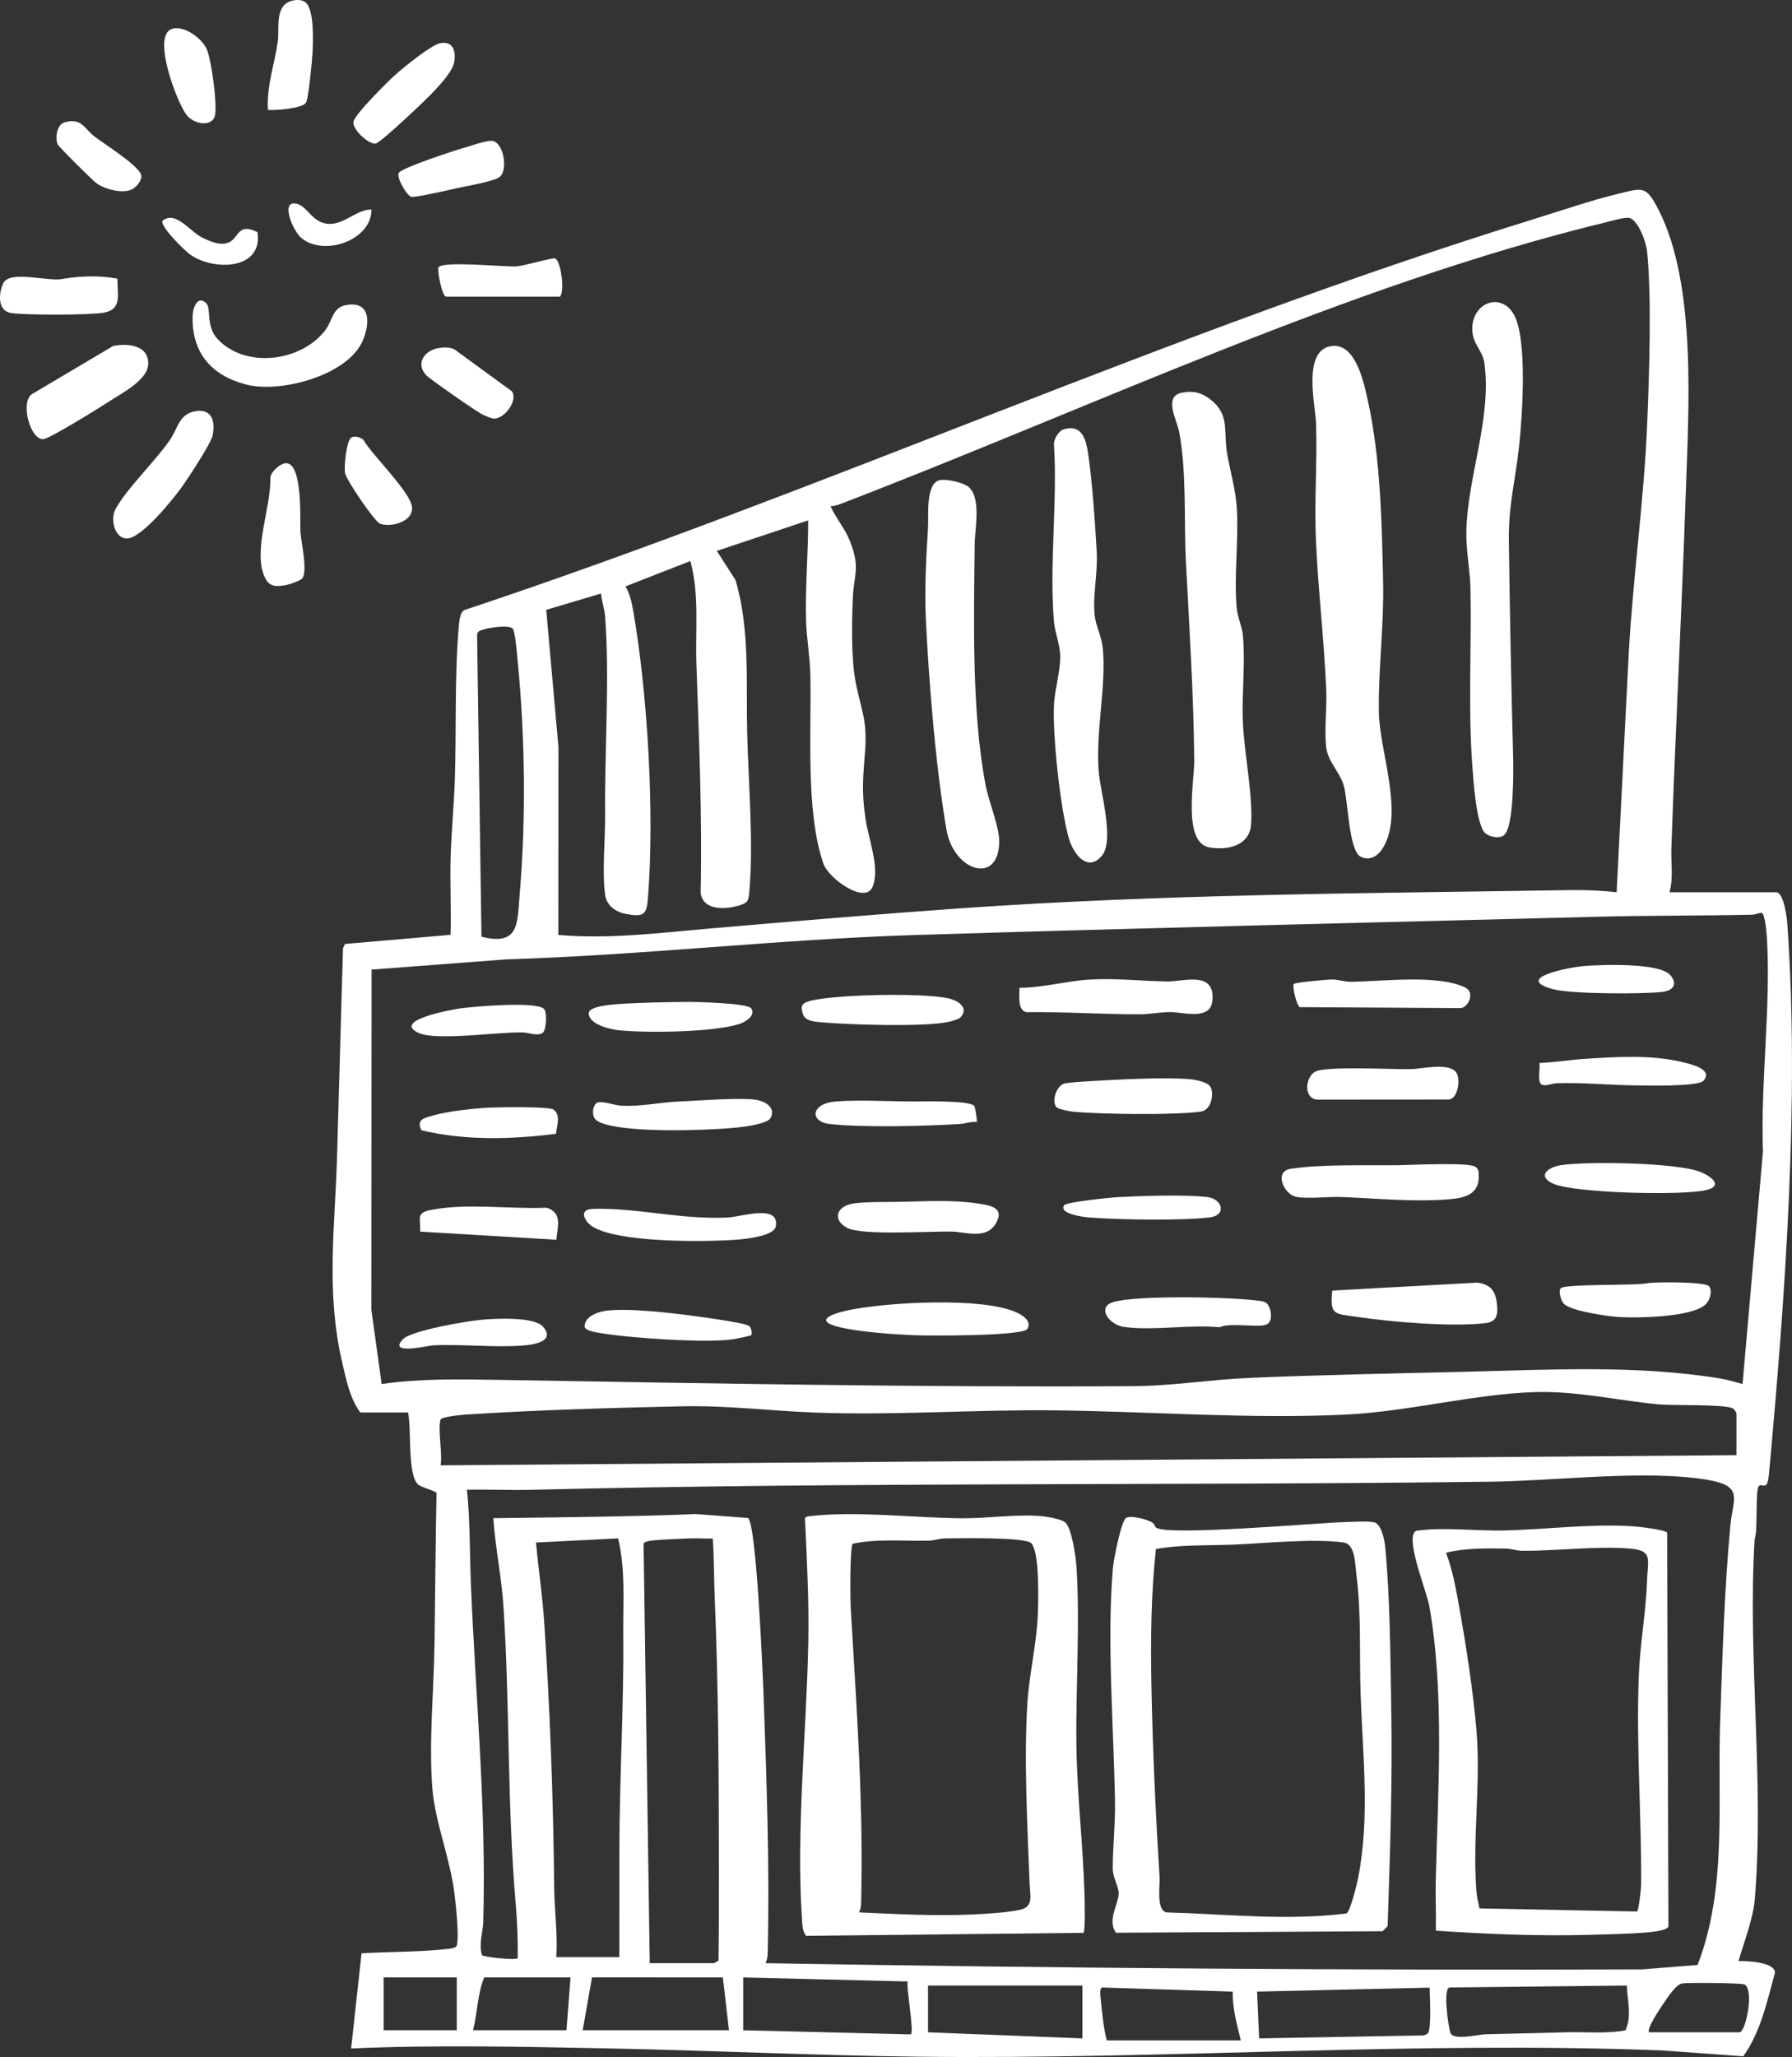 <?xml version="1.0" encoding="UTF-8"?>
<svg id="_레이어_1" data-name="레이어 1" xmlns="http://www.w3.org/2000/svg" viewBox="0 0 1417.32 1626.57">
  <rect x="0" y="0" width="1417.32" height="1626.57" fill="#333333" stroke="none"/>
  <defs>
    <style>
      .cls-1 {
        fill: #FFFFFF
      }
    </style>
  </defs>
  <path class="cls-1" d="M284.97,1116.89c-8.18-11.07-11.08-25.63-14.17-38.86-13.16-56.34-5.97-106.01-4.24-162.73,1.67-55.13,3.03-110.32,4.75-165.57l1.5-3.32,83.56-7.21c.61-20.03-.49-40.19.02-60.24.53-20.59,2.68-41.94,3.35-62.53,1.27-39.07-.26-82.11,3.09-120.64.36-4.09.83-11.2,4.32-13.35,285.05-94.75,558.8-220.4,845.97-309.19,21.67-6.7,44.87-14.71,66.75-20.01,19.13-4.63,21.87-6.84,31.74,12.33,30.53,59.28,23.89,158.85,21.69,224.28-3.16,93.58-8.19,187.39-11.38,281.06-.39,11.41,1.68,23.83-1.54,34.61h84.34c6.13,0,8.57,20.06,8.9,24.84,9.85,139.86-1.75,295.62-14.54,435.51-1.25,13.65-4.95,6.81-7.83,9.02-3.24,2.49-.67,35.59-3.49,42.33-5.67,92,7.82,193.67.13,284.54-1.29,15.32-8.51,34.07-12.91,48.93,6.8-.21,28.14.68,28.94,8.9-6.22,22.7-11.34,47.22-25.18,66.37l-63.94-4.62c-196.26-7.53-391.5,7.25-588.13,4.95-81.62-.95-163.97-4.98-245.67-6.56-67.68-1.31-135.67-2.92-203.29.05l8.26-75.28c22.71-1.29,47.02-.94,69.53-3.6,1.57-.19,5.42-.82,5.81-2.51,1.89-8.11-.72-31.85-1.88-41.31-3.4-27.7-15.52-56.67-17.53-83.7-2.74-36.95,1.19-75.67,1.74-112.47.59-40.12.84-80.21,1.61-120.32-.39-1.64-11.5-4.2-14.49-6.72-8.72-7.35-5.12-44.85-8.07-57h-37.75ZM1278.62,705.56l9.65-190.4c3.42-59.87,12.03-120.03,14.51-179.91,1.6-38.62,3.68-99.3-.08-136.63-.69-6.84-6.87-24.42-14-26.3-3.24-.85-14.36,2.44-18.46,3.43-203.54,49.26-409.83,147.76-606.06,222.96-2.34.89-4.78,1.52-7.29,1.55,4.25,9.62,11.33,17.4,15.23,27.33,8.58,21.84,3.24,25.62,2.38,45.7-.84,19.63-1.36,47.93,2.38,66.83,4.24,21.42,9.2,29.13,7.33,53.75-1.62,21.29-2.92,31.72.42,54.18,2.21,14.82,11.48,38.56,5.58,53.05-5.87,14.42-34.9-6.49-38.93-18.08-14.39-41.4-9.34-106.16-10.39-150.29-.31-13.06-2.97-28.56-3.35-41.64-.77-26.62,1.7-53.04,1.67-79.6l-72.28,24.11,14.75,22.99c11.55,38.33,8.3,81.01,9.27,120.88.97,39.56,5.1,86.08,1.74,125.33-.6,7.05-.92,9.05-8.07,11.17-10.43,3.1-28.22,4.52-30.46-9.73,1.29-60.65-1.26-121.13-3.37-181.41-.95-27.16,2.49-54.63-4.77-81.21l-51.34,20.07c3.17,5.08,4.92,12.28,5.94,18.12,11.66,66.47,17.26,162.34,11.74,229.4-1.04,12.55-3.94,13.78-16.56,11.6-8.28-1.43-15.8-6.18-17.14-14.98-2.63-17.24.15-45.52-.04-64.24-.49-49.87,3.67-106.96,0-155.85-.47-6.27-2.67-12.2-3.28-18.42l-43.32,12.91,9.66,108.34-.08,148.7c39.89,3.5,79.72-1.59,119.49-5.03,65.16-5.63,130.87-11.24,196.21-15.85,162.59-11.46,321.08-11.98,483.48-14.55,12.7-.2,25.26.24,37.84,1.69M380.79,740.67c30.54,7.83,28.3-11.46,30.28-34.33,5.08-58.75,4.15-124.39-1.6-183.15-.61-6.27-1.63-20.36-3.51-25.4-1.65-4.42-19.38-1.37-23.53-.06-2.61.82-4.94,1.33-5.09,4.54l3.46,238.41ZM1378.21,1094.39l16.14-183.91c-1.96-54.47,6.19-113.26,3.22-167.25-.22-4.05-1.46-20.77-4.22-21.43-1.1-.26-5.31,1.45-7.83,1.5-40.7.86-81.57.55-122.1,1.59-179.89,4.64-360.09,8.88-539.8,14.46-107.93,3.36-214.96,15.96-322.97,19.23l-106.76,8.1-.15,269.13,8.11,58.59c30.37-4.45,61.66-3.81,92.44-3.3,167.35,2.79,335.17,6.01,502.84,4.96,29.83-.19,60.14-5.17,89.91-6.47,56.95-2.49,114.82-3.52,171.82-4.9,66.93-1.62,135.66-5.53,202.02,5.36,5.95.98,11.56,2.81,17.33,4.34M348.43,1122.52c-2.37,7.64,1.75,27.05,0,36.15l1024.97-8.03v-32.94c0-.83-1.75-3.41-2.83-4.01-6.25-3.51-48.16-2.19-59.01-3.23-32.44-3.14-65-10.78-98.09-9.69-47.8,1.58-100.21,15.48-149.27,17.8-75.82,3.59-152.57-2.38-228.12-3.35-63.49-.82-128.36,4.13-191.32,1.75-35.93-1.36-69.33-5.78-106.04-4.96-55.17,1.22-115.04,2.92-170.2,6.52-3.87.25-19.4,1.75-20.1,4M1342.65,1553.73c23.52-60.83,15.63-127.93,17.83-191.86,1.74-50.6,3.35-105.58,8.12-155.77,2.04-21.44,10.98-31.13-18.63-36.05-48.51-8.06-119.39.9-170.1,1.55-253.29,3.2-507.01.2-759.89,6.43-16.86.42-33.83-.44-50.68-.07,2.61,24.84,2.13,49.89,3.15,74.79,3.68,89.3,12.27,176.69,9.77,266.73-.23,8.31-3.77,17.84-.97,26.55.99,1.42,27.92,4.4,28.25,2.19.14-14.4-.4-28.93-1.65-43.25-6.81-78.38-4.52-156.31-9.65-234.59-1.53-23.42-6.43-46.53-8.03-69.92,53.29-.75,106.72-1.05,159.93-3.27l41.53,3.11c6.64,4.75,11.63,122.59,12.24,139.14,2.47,67.29,4.97,138.34,3.29,205.78-.07,2.73-.52,4.72-1.7,7.12,230.84,4.01,461.95,5.68,693.29,4.9l43.89-3.5ZM440,1547.52h49.8l.06-84.43c.04-56.65,3.62-113.58,3.08-170.19-.24-25.51,1.96-51.55-4.08-76.48l-64.94,3.3c1.87,20.59,5.03,41.23,6.42,61.88,4.7,69.87,7.24,140.73,7.97,210.4.2,18.51,2.84,36.95,1.68,55.51M513.9,1552.34h50.61c.59,0,2.6-1.64,3.76-1.88.38-25.28.35-50.76.32-76.12-.09-70.58-.32-141.39-3.35-211.97-.66-15.29-.39-30.57-1.53-45.87-6.14.3-12.42-.37-18.56-.07-9.11.45-21.74.79-30.32,1.85-1.58.19-5.42.81-5.81,2.51l4.88,331.54ZM361.28,1563.59h-57.84v41.78h57.84v-41.78ZM451.25,1563.59h-68.28c-5.31,12.5-5.33,28.19-8.84,41.78h73.9l3.21-41.78ZM460.89,1605.37h115.67l-4.84-41.76-103.5-.08-7.34,41.84ZM587.81,1563.59v41.78l132.41,3.25c3.29-.48-3.68-36.93-2.28-41.82l-130.14-3.2ZM1304.32,1606.97h71.49c4.87,0,11.8-33.19,4.04-37.78-2.11-1.25-43.94-1.52-49.12-.88-5.31.65-12.19,11.72-15.52,16.61-2.09,3.07-13.32,19.71-10.89,22.05M856.1,1570.02h-122.1v36.96l122.1,4.82v-41.78ZM1286.66,1570.01l-140.32,1.55c-5.15,1.18-.87,31.33.85,35.92,2.33,6.21,21.87,1.21,27.74,1.04,20.92-.58,41.99-.86,62.74-1.52,15.98-.51,32.17,1.34,47.91-1.57,5.27-11.32,1.52-23.65,1.08-35.41M875.38,1613.4h106.03c-3.09-12.59-6.78-25.5-6.42-38.57l-102.03-3.23c-3.9-1.05-2.61,6.42-2.38,8.84,1.04,10.98,2.06,22.24,4.8,32.96M1126.08,1609.46c1.04-.47,2.38-.85,3.17-1.65,3.13-3.17,1.53-29.34,1.5-36.13l-136.5,3.14,1.61,36.97"/>
  <path class="cls-1" d="M163.29,239.96c3.72,3.82-.39,18.01,8.43,27.72,21.97,24.18,66.98,18.6,85.98-7.18,4.79-6.5,5.53-16.89,14.75-18.98,20.88-4.73,20.68,14.23,14.12,28.57-12.35,26.99-64.94,40.97-91.82,34-27.44-7.12-43.11-24.99-42.42-54.12.16-6.66,4.01-17.13,10.95-10.01"/>
  <path class="cls-1" d="M89.31,273.66c11.82-2.64,28.99-.61,27.87,14.91-.88,12.17-21.02,22.44-30.76,28.81-7.26,4.75-47.11,29.56-52.22,29.88-9.95.63-18.13-27.82-9.44-35.32l64.55-38.28Z"/>
  <path class="cls-1" d="M155.27,325.05c12.85-1.81,15.03,8.91,12.86,19.41-1.28,6.19-19.25,33.55-24.02,40.23-7.22,10.1-30.94,39.41-42.7,41-10.04,1.35-14.76-14.37-10.05-23.08,8.88-16.42,31.31-37.65,43.11-54.88,6.64-9.68,7.07-20.74,20.81-22.68"/>
  <path class="cls-1" d="M348.03,34.21c10.15-2,12.66,5.96,11.27,14.57-1.23,7.56-10.33,17.02-15.64,22.92-5.24,5.83-42.19,40.86-46.48,41.82-5.11,1.14-18.82-11.14-17.59-17.38,1.17-5.92,27.4-32,33.48-37.36,6.36-5.62,27.82-23.17,34.96-24.58"/>
  <path class="cls-1" d="M238.77,457.7c-1.19,1.25-9.86,4.47-12.01,4.84-8.26,1.42-13.54,1.94-17.31-6.03-9.84-20.77,5.32-56.17,4.37-79.21.61-2.62,2.47-5.04,4.42-6.83,22.38-20.54,18.83,40.79,19.36,49.86.45,7.8,6.15,32.16,1.18,37.37"/>
  <path class="cls-1" d="M443,234.54h-90.33c-3.34-1.14-6.63-19.77-5.96-22.83,1.27-5.82,53.51-.41,61.94-1.08,5.93-.48,28.16-6.98,30.32-6.28,4.5,1.47,7.91,25.32,4.03,30.19"/>
  <path class="cls-1" d="M92.91,220.37c-.39,11.64,4.25,24.15-10.74,26.86-11.02,1.99-62.16,2.04-73.42.27-10.96-1.72-9.89-15.73-6.13-23.59,5.15-10.77,37.24-.5,47.87-3.54,14.05-2.24,28.46-2.65,42.41,0"/>
  <path class="cls-1" d="M242,2.18c6.5,6.19,5.64,29.98,5.21,38.93-.3,6.24-3.09,36.14-5.1,39.89-2.62,4.87-24.17,6.33-30.23,5.93-1.1-18.38,5.18-36.05,7.84-54.03,1.29-8.69-1.69-22.77,5.78-29.57,3.87-3.52,12.69-4.78,16.51-1.15"/>
  <path class="cls-1" d="M388.28,111.34c10.16-.32,14.17,24.31,6.31,28.98-5.94,3.53-25.39,6.77-33.28,8.49-5.86,1.28-32.62,7.5-36.01,6.85-3.2-.61-11.96-15.06-9.9-18.92,2.14-4.01,43.77-17.64,51.08-19.71,5.75-1.63,16.52-5.52,21.8-5.68"/>
  <path class="cls-1" d="M135.82,22.91c9.68-3.39,24.51,7.76,27.93,16.54,3.61,9.27,8.06,42.09,6.35,51.5-1.72,9.45-16.21,7.89-22.49,0-7.45-9.36-27.75-62.44-11.8-68.03"/>
  <path class="cls-1" d="M346.4,275.31c4.28-.78,8.79-.98,12.87.84l45.52,33.22c5.19,6.89-5.39,21.46-13.75,21.62-2.6.05-6.91-2.09-9.47-3.25-4.27-1.94-41.51-27.89-44.46-31.04-8.7-9.27-1.33-19.46,9.29-21.39"/>
  <path class="cls-1" d="M277.98,345.89c2.23-1.38,7.69-.19,9.53,2.02,6.81,12.04,37.51,41.34,38.37,53.35.84,11.78-17.91,16.18-25.64,12.63-4.2-1.93-26.63-34.57-27.4-40.07-.71-5.07,1.04-25.4,5.13-27.93"/>
  <path class="cls-1" d="M50.73,96.89c13.72-4.14,15.7,4.52,23.83,10.9,7.52,5.9,34.96,22.87,37.08,30.52,1.15,4.14-4.09,10.15-7.8,11.67-7.77,3.18-21.03-.35-27.7-5.21-3.08-2.25-29.6-28.58-30.49-30.54-2.26-4.95-.71-15.58,5.09-17.33"/>
  <path class="cls-1" d="M203.61,183.57c4.7,30.27-35.36,30.84-53.59,17.44-4.27-3.14-23.04-21.52-21.61-26.34,10.38-8.66,21.62,8.28,31.53,13.21,6.3,3.13,15.53,7.1,22.04,3.31,6.92-4.03,6.71-15.16,21.63-7.62"/>
  <path class="cls-1" d="M293.8,165.67c.19,24.45-37.73,37.39-55.45,22.51-6.91-5.8-17.03-30.41-3.57-27.02,8.98,2.26,12.36,15.82,26.07,15.89,11.98.06,21.24-11.4,32.94-11.38"/>
  <path class="cls-1" d="M1106.39,921.34c9.92-.15,55.27-2.44,60.46,1.25,2.92,2.07,2.52,3.83,2.68,7.09.68,13.95-10.23,17.43-21.86,18.48-28.21,2.54-58.56-.54-86.66-1.65-10.86-.43-25.19,1.56-35.32-.03-10.18-1.59-18.54-20.21-4.82-22.3,24.85-3.79,59.63-2.45,85.52-2.84"/>
  <path class="cls-1" d="M806.29,781.06c18.28,0,37.41-5.4,55.37-6.49,20.4-1.23,41.17,1.17,61.29,1.51,13.26.23,38.28-8.88,35.95,15.28-1.52,15.85-23.53,8.95-32.84,8.91-8.54-.03-16.45,1.72-24.09,1.75-30.1.1-59.96-2.04-90.05-1.68-7.51-1.39-5.44-13.46-5.63-19.29"/>
  <path class="cls-1" d="M1053.69,1020.48l114.74-6.28c9.56,1.31,14.05,5.67,15.31,15.3,1.16,8.87.9,15.61-8.72,16.72-27.51,3.18-74.63-.93-102.64-5.05-16.69-2.46-20.76-1.08-18.69-20.69"/>
  <path class="cls-1" d="M812.52,1050.83c-3.66,5.7-77.84,5.46-88.95,4.99-16.52-.7-38.06-2.2-54.2-5.24-28.71-5.42-13.32-11.78,4.82-15.2,30.14-5.67,101.42-9.7,128.87,1.99,4.8,2.05,13.57,7.04,9.46,13.45"/>
  <path class="cls-1" d="M956.82,858.66c3.94,4.62,1.51,19.1-6.83,20.27-21.03,2.96-79.11,2.19-101.1.13-2.78-.26-10.56-1.79-12.59-3.07-5.26-3.31-1.26-18.04,6.18-19.37,4.34-.78,14.25-1.43,19.18-1.71,21.44-1.21,58.39-3.34,78.84-1.6,4.44.38,13.44,1.96,16.33,5.34"/>
  <path class="cls-1" d="M1023.31,777.98c.97-1.13,25.91-3.42,29.57-3.45,5.76-.04,10.62,1.87,16.01,1.8,24.54-.36,68.98-5.96,90.16,4.63,7.47,3.74,2.65,15-3.36,16.15l-127.71-.74c-2.55-1.53-6.15-16.64-4.66-18.38"/>
  <path class="cls-1" d="M1151.28,847.36c4.16,4.44,2.44,20.93-5.24,22.05l-102.81.07c-12.51.64-11.35-17.79-2.84-22.18,8.66-4.46,61.11-1.64,75.23-1.89,8.65-.15,28.87-5.3,35.66,1.95"/>
  <path class="cls-1" d="M714.39,950.26c18.89-.5,40.13-1.49,58.78,1.33,10.14,1.53,21.74,3.25,14.5,15.74-7.6,13.11-23.86,6.7-35.13,6.5-16.96-.3-70.82,3.16-82.31-2.83-12.58-6.57-8.5-17.62,5.27-19.46,10.46-1.4,27.47-.97,38.89-1.27"/>
  <path class="cls-1" d="M470.96,885.11c-2.88-3-2.39-9.62.37-12.51,2.93-3.07,14.39,1.31,19.31,1.64,15.56,1.06,31.07-2.65,46.5-3.25,15.57-.62,45.62-3.15,59.5-1.54,7.51.87,17.34,5.66,12.89,14.49-1.63,3.23-11.12,5.27-14.9,5.99-13.62,2.61-36.6,3.34-50.94,3.69-13.56.33-64.1.53-72.74-8.51"/>
  <path class="cls-1" d="M465.14,956.44c3.35-1.11,17.66-.49,22.24-.22,30.23,1.78,57,8.01,88.44,6.48,10.16-.49,41.1-10.99,37.74,7.13-1.42,7.64-24.49,9.98-31.4,10.46-25.06,1.74-94.44,2.59-114.35-10.93-4.64-3.15-9.13-10.8-2.68-12.93"/>
  <path class="cls-1" d="M1001.88,1030.55c3.37,3.18,5.27,13.59.42,16.47-5.7,3.39-29.31-1.61-37.7,2.46-23.69-2.27-52.39,2.89-75.43-.21-12.15-1.63-21.94-15.68-8.71-19.68,18.77-5.68,94.83-4.08,116.13-.92,1.78.26,3.98.65,5.3,1.89"/>
  <path class="cls-1" d="M1303.99,1014.53c6.73-.87,45.15-1.14,47.82,2.63,2.66,3.76.64,10.6-2.42,13.86-9.91,10.54-53.91,11.29-68.44,10.42-8.97-.54-38.24-4.57-44.06-10.56-2.22-2.29-4.44-9.55-2.59-12.1,2.82-3.89,60.82-1.94,69.68-4.25"/>
  <path class="cls-1" d="M1234.86,921.28c21.37-3.09,90.09-2.03,109.6,5.24,8.2,3.06,19.29,11.13,4.95,14.52-18.94,4.49-103.48,2.42-120.58-4.93-13.45-5.77-5.14-13.22,6.04-14.84"/>
  <path class="cls-1" d="M759.32,804.79c-1.11,1.11-6.88,2.74-8.86,3.18-18.95,4.28-79.64,2.31-100.77.38-5.23-.48-12.71-.84-14.58-6.31-2.36-6.91-.73-8.86,5.64-10.6,19.01-5.2,92.71-6.75,110.99-1.6,7.24,2.04,14.71,7.8,7.59,14.95"/>
  <path class="cls-1" d="M1347.3,854.58c-4.17,4.74-44.98,3.79-53.48,3.69-20.71-.26-41.64-2.37-62.65-1.75-4.16.12-11.69,4.09-13.35-.97-1.3-3.98.37-10.59-.25-15.03,12-.46,24.13-2.48,36.09-3.27,24.5-1.64,52.62-3.31,76.39,2.46,5.93,1.44,25.57,5.41,17.25,14.88"/>
  <path class="cls-1" d="M594.09,797.29c3.98,5.61-4.57,10.83-9.06,12.31-20.34,6.72-73.92,7.32-95.83,5.01-6.84-.72-23.74-4.63-23.51-13.54.14-5.55,18.93-6.82,23.33-7.13,16.36-1.15,38.12-1.58,54.54-1.69,7.42-.05,47.59.91,50.53,5.04"/>
  <path class="cls-1" d="M439.99,980.3l-107.63-6.41c.28-11.6-3.55-14.86,9.23-17.3,28.17-5.4,61.97-.35,90.85-1.64,12.74,4.29,8.45,15.05,7.56,25.35"/>
  <path class="cls-1" d="M439.78,896.53c-35.21,4.43-71.83,5.5-106.47-2.8-4.31-8.76,2.46-9.68,9.27-11.68,12.18-3.57,32.28-5.59,45.15-6.25,7.51-.39,46.51-.92,49.98,1.55,6.22,4.43,2.48,12.98,2.07,19.17"/>
  <path class="cls-1" d="M594.17,1055.76c-.45.54-11.66,2.78-13.75,3.13-20.74,3.42-83.97-.98-105.7-4.83-3.19-.56-12.53-1.74-12.35-5.45.34-7.01,8.21-10.31,14.17-11.67,19.18-4.37,80.13,4.24,101.99,8.1,3.09.54,12.33,2.04,14.12,3.55,1.73,1.46,2.39,6.14,1.53,7.17"/>
  <path class="cls-1" d="M770.63,874.6c.63.85,2.4,12.07,1.94,12.51-4.66-.45-9.02,1.39-13.6,1.68-26.51,1.65-77.46,2.9-102.92-.03-15.59-1.8-15.07-16.1,4.8-17.77,17.9-1.51,42.34-.06,61.04-.01,7.73.02,45.3-1.08,48.75,3.62"/>
  <path class="cls-1" d="M429.96,797.53c3,2.61,1.93,14.31.38,17.68-2.4,5.22-12.63,1.24-16.78,1.14-19.57-.47-68.2,6.83-82.36.45-21.96-9.91,26.67-18.6,32.72-19.43,10.77-1.48,59.33-5.68,66.04.16"/>
  <path class="cls-1" d="M1252.59,763.88c13.43-1.11,60.43-2.94,68.72,7.43,5.85,7.31,1.58,12.08-6.52,13.01-15.92,1.84-72.05,1.72-86.3-2.11-32.74-8.81,13.35-17.44,24.1-18.33"/>
  <path class="cls-1" d="M381.85,1043.46c10.6-.85,40.93-2.53,47.85,5.8,9.6,11.56-7.6,14-16.15,14.67-22.73,1.77-47.77-1.25-70.81-.12-4.72.23-36.24,8-24.09-4.81,6.75-7.11,51.9-14.62,63.19-15.53"/>
  <path class="cls-1" d="M841.65,953.03c1.74-2.6,37.01-6.15,42.58-6.44,19.04-.99,52.51-2.16,70.7-.04,11.87,1.38,15.69,14.49,1.61,16.13-22.39,2.61-71.74,1.83-94.87.03-4.01-.31-24.66-2.74-20.02-9.67"/>
  <path class="cls-1" d="M1053.33,273.6c19.39-2.49,25.8,30.75,28.79,44.41,9.76,44.67,10.87,96.58,11.81,142.44.72,34.58-3.95,69.73-3.36,102.95.53,30.32,19.76,78.78,3.63,106.34-3.84,6.56-10.16,11.52-18.02,7.7-9.57-4.65-9.95-45.74-13.62-57.07-3.36-10.39-12.48-18.55-13.69-29.7-1.5-13.91.67-30.66.07-45.06-1.66-39.67-6.45-79.26-8.17-118.77-1.32-30.45,1.11-61.24.13-91.72-.48-14.94-11.23-58.48,12.42-61.52"/>
  <path class="cls-1" d="M934.36,310.62c8.94-2,16.01-.19,22.99,5.24,15.35,11.94,10.34,25.07,13.02,41.61,2.49,15.42,6.98,29.04,7.9,45.12,1.45,25.36-2.49,53.97-.05,78.79.69,6.98,4.11,13.93,4.79,20.91,2.07,21.06-.86,45.86-.05,67.54.93,24.82,8.1,58.74,6.56,81.94-1.12,16.85-18.3,20.8-32.91,18.32-21.48-3.64-11.93-52.49-12.07-68.28-.45-52.93-3.84-104.44-6.56-157.32-1.75-34,.75-68.84-5.23-102.43-1.75-9.8-12.73-28.25,1.62-31.46"/>
  <path class="cls-1" d="M1189.85,660.13c-3.55,3.37-11.41,1.75-14.91-1.12-7.31-6-9.57-41.72-10.37-52.29-3.59-47.37-.59-93.91-1.56-141.45-.29-14.49-3.56-30.08-3.26-44.92.9-43.73,20.29-89.6,14.29-133.23-1.51-10.97-10.52-15.43-9.54-29.03,1.39-19.26,22.48-26.62,32.5-10,11.38,18.86,6.98,81.47,4.47,104.76-2.98,27.74-8.47,45.99-8.08,75.6.73,56.21,1.86,112.34,3.34,168.58.31,11.65.78,55.81-6.9,63.1"/>
  <path class="cls-1" d="M743.2,379.71c5.41-1.21,18.74,1.81,22.88,5.34,10.22,8.73,4.93,33.62,4.81,44.87-.63,59.86-2.49,132.46,8.61,190.77,2.47,13,10.68,32.74,10.78,43.96.33,35.73-35.9,24.58-41.64-8.28-8.34-47.72-13.96-116.43-16.3-165.27-1.18-24.5.09-49.72,1.65-74,.58-8.97-2.16-34.86,9.21-37.4"/>
  <path class="cls-1" d="M841.17,339.53c15.06-4.52,17.9,8.65,19.56,19.94,3.21,21.84,5.43,54.39,6.68,76.87.92,16.54-3.2,34.46-1.66,49.86.87,8.69,5.52,17.04,6.4,25.74,3.05,30.34-5.64,65.61-3.18,97.98,1.21,15.97,12.76,54.74,2.49,66.8-11.26,13.21-22.21-1.23-25.8-12.95-6.94-22.63-13.34-83.04-12.03-106.84.64-11.72,4.82-25.55,4.93-36.94.1-10.17-4.19-19.18-5-28.89-3.74-44.75,2.94-94.59.02-139.89-.1-4.01,3.78-10.54,7.6-11.68"/>
  <path class="cls-1" d="M842.8,1204.1c4.91,5,8.04,26.53,8.54,34.04,3,45.1-.56,95.63,0,141.53.49,39.42,5.29,79.18,6.42,118.78.13,4.72.65,27.85-.77,29.89l-219.45,2.37c-2.93-3.81-2.92-8.33-3.22-12.84-4.72-70.77,3.51-147.57,4.96-218.53.68-33.15-1.12-65.97-2.61-98.96,1.19-1.6,3.14-1.4,4.88-1.61,35.15-4.13,82.8,1.49,118.88,1.76,20.46.15,43.18-3.33,62.79-1.74,4.56.37,16.64,2.32,19.58,5.32M815.52,1220.15c-5.19-4.87-57.55-3.85-67.94-3.71-4.59.06-8.45,1.63-12.71,1.75-20.2.58-40.62-1.7-60.49,2.47-2.27,3.18-1.91,44.21-1.5,51.36,4.59,78.24,10.16,153.99,8.19,233.01-.07,2.73-.51,4.72-1.7,7.12,29.5,1.34,59.61,3,89.23,1.69,10.77-.48,27.88-1.44,38.07-3.7,11.13-2.47,8.01-11.11,7.63-21.25-1.66-45.17-4.62-98.13-1.65-143.09,1.47-22.34,7.2-45.89,8.17-68.95.44-10.5,1.53-50.28-5.31-56.7"/>
  <path class="cls-1" d="M914.42,1207.96c9.53,6.67,126.82-3.72,148.06-4.36,6.28-.19,18.72-.95,24.17.06,5.62,1.04,8.3,13.39,8.81,18.51,3.99,39.89,4.19,88.08,4.9,128.46,1.02,57.42-.95,115.26-2.86,172.42l-4.02,4.02-210.89,1.2c-7.05-10.19,2.22-22.81,2.23-31.35,0-4.95-4.74-12.52-4.75-19.29,0-17.38,2.1-35.32,1.8-53.08-.98-57.71-6.56-127.88-1.65-184.69.56-6.42,6.34-36.59,10.33-39.55,3.39-2.52,17.05,1.19,20.82,3.59,1.73,1.11,2.2,3.49,3.05,4.08M914.24,1224.85c-3.82,35.05-4.25,71.04-3.59,106.62.94,50.01,3.31,102.58,6.48,152.6.45,7.15-2.91,26.57,5.64,28.11,47.28,1.32,95.15,6.75,142.2.82,3.07-1.79,8.21-23.11,9.14-27.81,9.56-48.17,3.65-97.21,2.01-145.68-1.08-32.08.73-62.41-3.35-94.66-1.09-8.67-.87-23.93-10.16-25.18-24.6-3.31-62.86.76-88.37,1.74-19.98.77-40.35-.13-60,3.45"/>
  <path class="cls-1" d="M1318.56,1211.92l1.04,311.51c-1.58,3.35-14.83,4.46-19.31,4.79-14.01,1.02-29.32,1.29-43.3,1.69-40.46,1.15-81.08-.59-121.37-3.27.32-13.11-.37-26.31-.06-39.44,1.68-69.85,7.04-147.58-4.97-216.63-2.11-12.14-17.99-50.26-11.93-58.97,1.15-1.65,3.12-1.37,4.84-1.58,19.85-2.39,46.66.75,67.62.14,33.04-.95,66.47-5.3,99.62-3.36,4.48.26,26.27,2.72,27.81,5.12M1143.67,1227.79c5.42,14.2,8.07,29.67,10.74,44.67,5.45,30.56,10.72,65.05,13.35,95.91,3.56,41.66-3.28,85.43-.05,126.99.36,4.61,1.47,9.16,2.4,13.67l124.68,2.45c1.25-.88,3.18-17.84,3.21-20.93.42-55.36-4.15-111.65-1.77-167.23,1.05-24.48,5.66-49.34,6.48-73.86.55-16.7,4.76-23.37-13.58-24.95-25.82-2.22-58.14,1.92-85.28,1.74-4.59-.03-8.5-1.69-12.71-1.75-15.91-.2-31.97-.56-47.46,3.3"/>
</svg>
